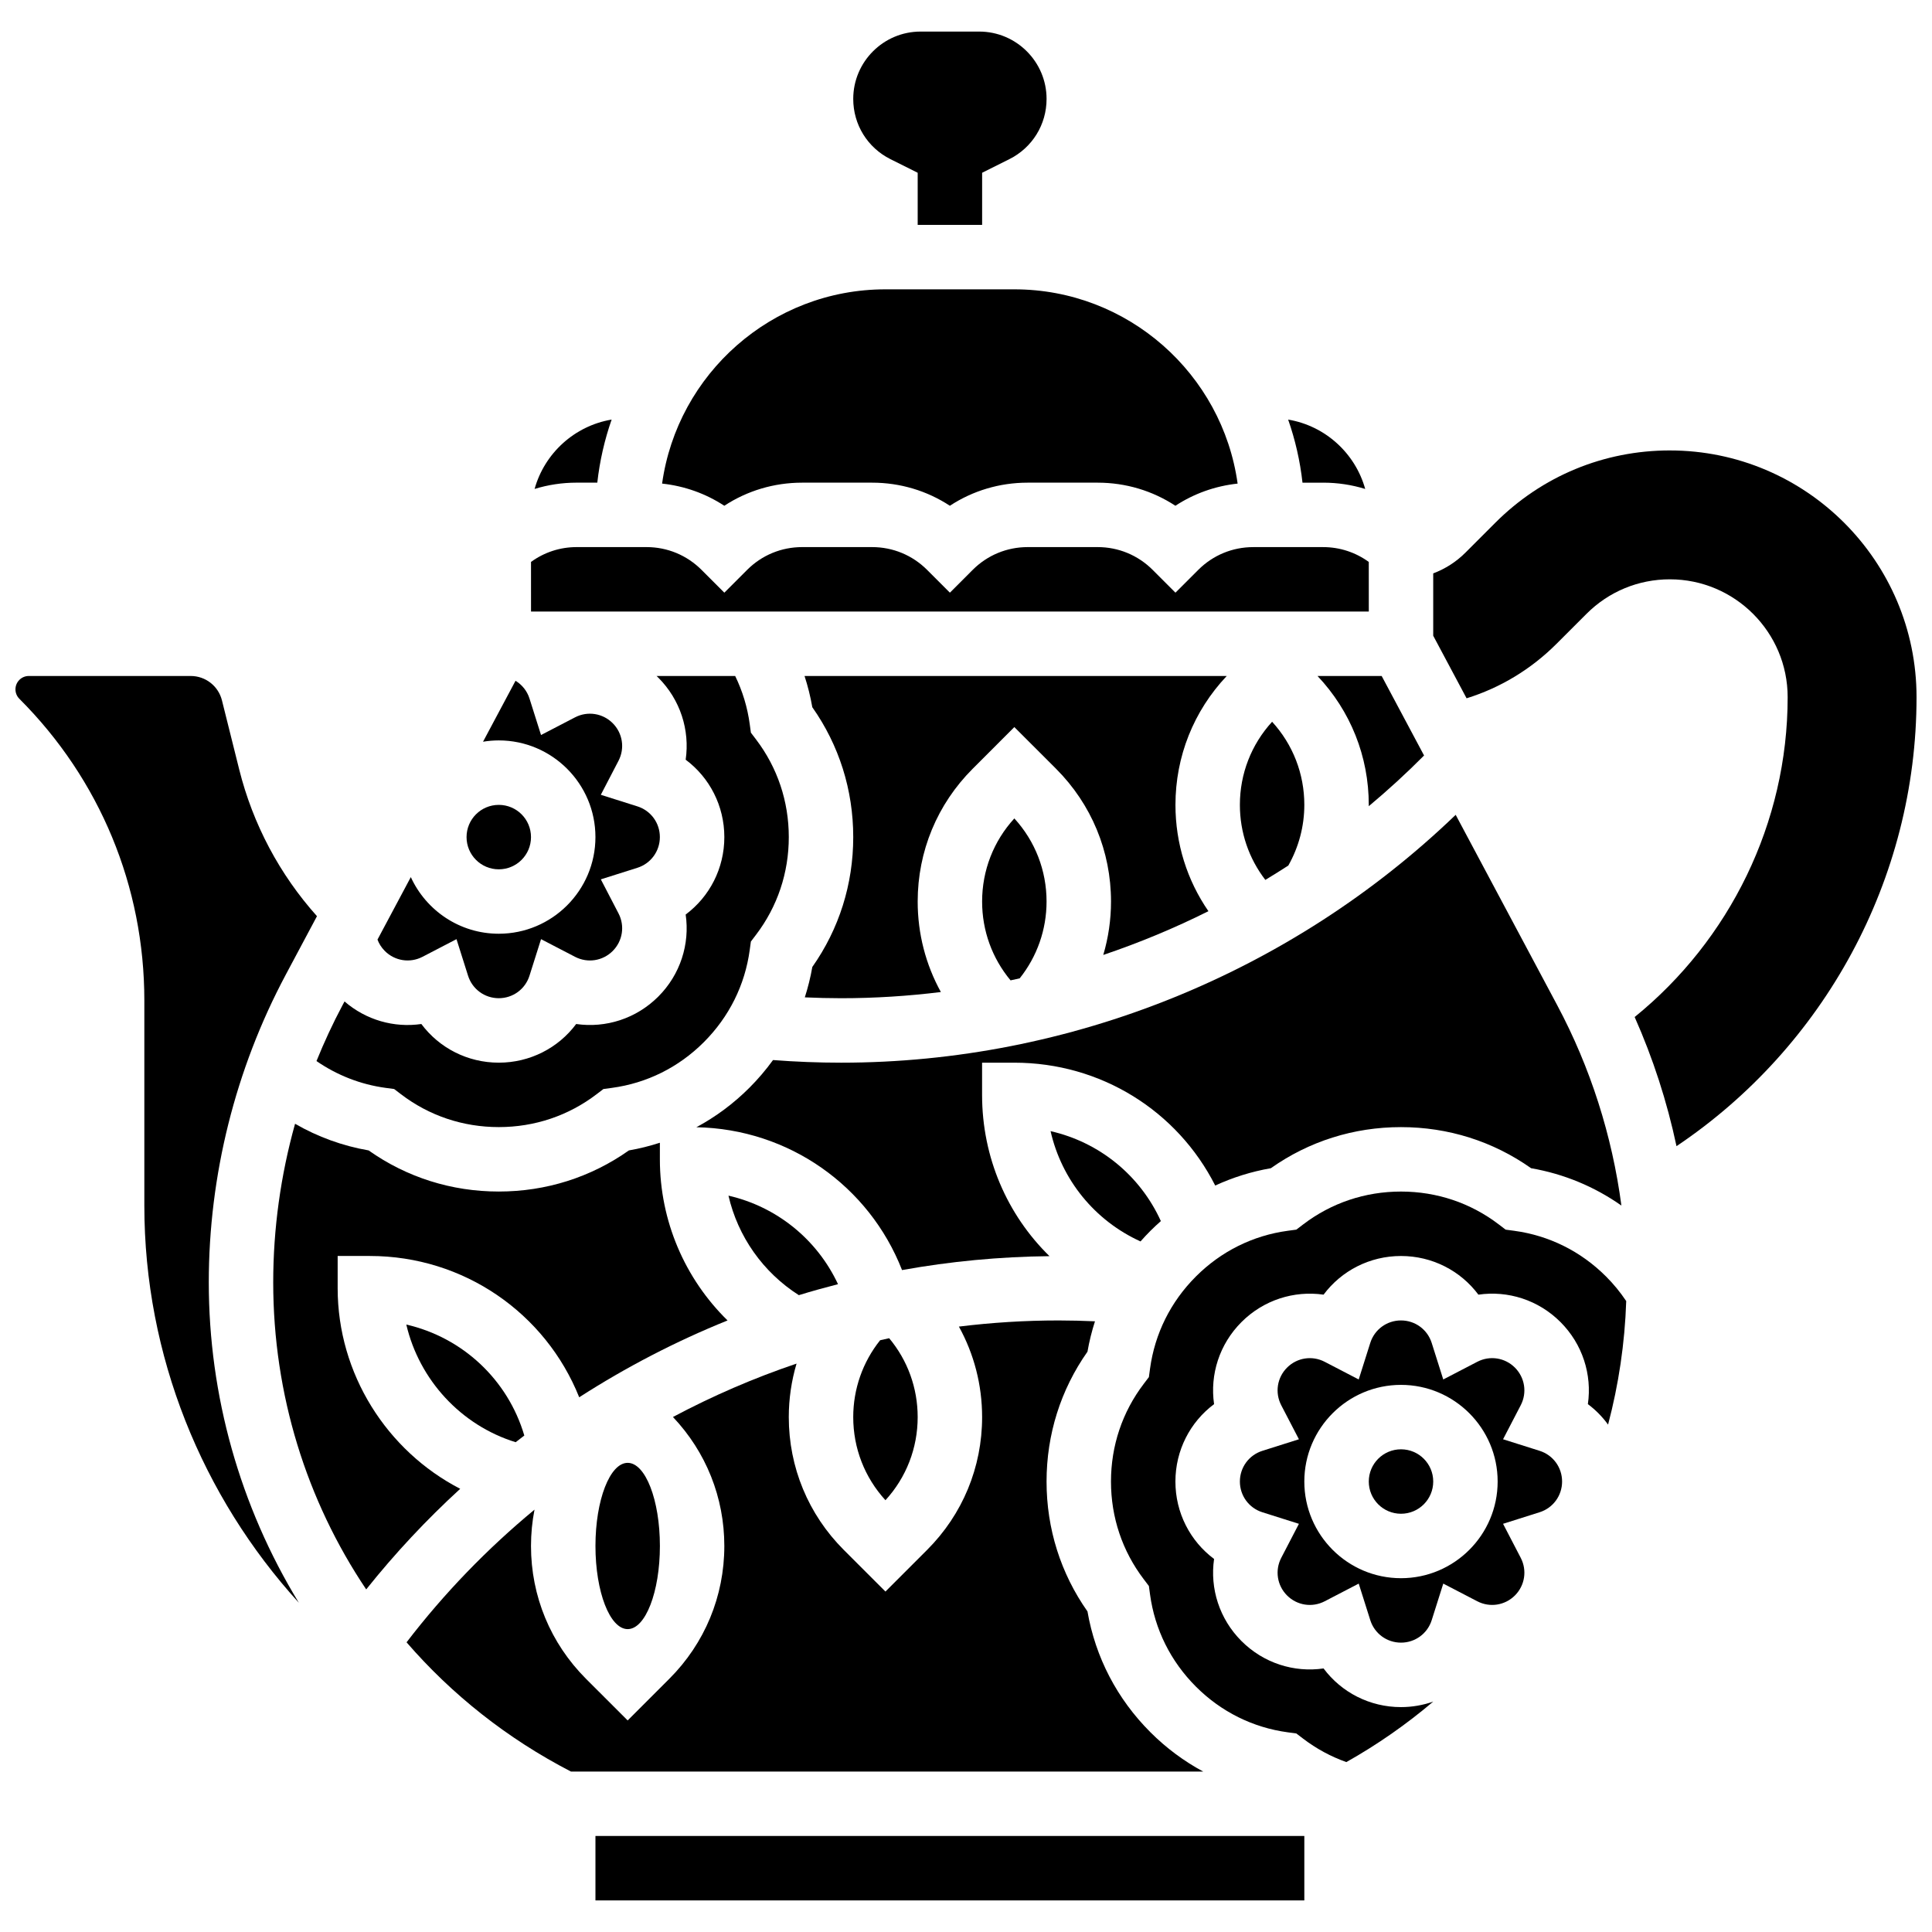 <?xml version="1.0" encoding="UTF-8"?>
<!-- Uploaded to: ICON Repo, www.svgrepo.com, Generator: ICON Repo Mixer Tools -->
<svg width="800px" height="800px" version="1.1" viewBox="144 144 512 512" xmlns="http://www.w3.org/2000/svg">
 <defs>
  <clipPath id="b">
   <path d="m523 263h128.9v185h-128.9z"/>
  </clipPath>
  <clipPath id="a">
   <path d="m148.09 323h79.906v246h-79.906z"/>
  </clipPath>
 </defs>
 <g clip-path="url(#b)">
  <path d="m586.52 263.37c-17.465 0-33.883 6.801-46.23 19.148l-7.934 7.938c-2.465 2.465-5.375 4.305-8.539 5.5v16.516l8.844 16.586c8.902-2.769 17.062-7.668 23.844-14.449l7.934-7.934c5.898-5.898 13.742-9.148 22.082-9.148 17.219 0 31.227 14.012 31.227 31.227 0 33.418-15.449 64.422-40.547 84.77 4.879 10.98 8.586 22.426 11.09 34.223 39.031-26.184 63.613-70.668 63.613-118.99 0-36.051-29.328-65.383-65.383-65.383z"/>
 </g>
 <path d="m379.98 186.18 7.215 3.606v13.816h17.078v-13.816l7.211-3.606c6.086-3.043 9.867-9.16 9.867-15.965 0-9.84-8.008-17.848-17.852-17.848h-15.539c-9.84 0-17.844 8.008-17.844 17.848 0 6.805 3.777 12.922 9.863 15.965z"/>
 <path d="m494.66 271.91c3.832 0 7.57 0.57 11.133 1.668-2.641-9.465-10.586-16.734-20.418-18.383 1.863 5.332 3.156 10.93 3.801 16.719h5.484z"/>
 <path d="m506.74 357.3c0 0.117-0.004 0.238-0.008 0.355 5.074-4.242 9.973-8.719 14.66-13.441l-11.238-21.074h-17.004c8.766 9.273 13.59 21.344 13.59 34.16z"/>
 <path d="m489.66 357.3c0-8.23-3.023-15.996-8.539-22.027-5.516 6.035-8.539 13.801-8.539 22.027 0 7.285 2.375 14.203 6.746 19.883 2.051-1.234 4.082-2.508 6.094-3.809 2.769-4.906 4.238-10.422 4.238-16.074z"/>
 <path d="m356.57 271.91h18.543c7.434 0 14.539 2.137 20.613 6.121 6.074-3.984 13.18-6.121 20.613-6.121h18.543c7.434 0 14.539 2.137 20.613 6.121 4.938-3.238 10.566-5.234 16.488-5.875-4.043-29.047-29.031-51.48-59.176-51.48h-34.156c-30.145 0-55.137 22.434-59.188 51.48 5.926 0.641 11.551 2.637 16.488 5.875 6.078-3.981 13.184-6.121 20.617-6.121z"/>
 <path d="m302.29 271.91c0.645-5.789 1.938-11.387 3.801-16.719-9.832 1.652-17.777 8.922-20.418 18.383 3.559-1.094 7.301-1.668 11.133-1.668z"/>
 <path d="m377.24 499.18c-4.609 5.777-7.125 12.91-7.125 20.363 0 8.23 3.019 15.996 8.539 22.031 5.519-6.035 8.539-13.801 8.539-22.031 0-7.727-2.664-15.043-7.555-20.902-0.805 0.168-1.602 0.363-2.398 0.539z"/>
 <path d="m446.25 472.99c0.84-0.949 1.699-1.879 2.602-2.781 0.906-0.906 1.84-1.77 2.789-2.609-5.535-12.176-16.34-20.906-29.227-23.836 2.93 12.887 11.664 23.691 23.836 29.227z"/>
 <path d="m506.74 292.92c-3.492-2.539-7.672-3.93-12.074-3.93h-18.543c-5.508 0-10.684 2.144-14.578 6.039l-6.039 6.035-6.039-6.039c-3.894-3.894-9.07-6.039-14.578-6.039h-18.543c-5.508 0-10.684 2.144-14.578 6.039l-6.035 6.039-6.039-6.039c-3.894-3.894-9.07-6.039-14.578-6.039h-18.543c-5.508 0-10.684 2.144-14.578 6.039l-6.039 6.039-6.039-6.039c-3.894-3.894-9.07-6.039-14.578-6.039h-18.543c-4.402 0-8.582 1.391-12.074 3.93l0.004 13.148h222.02z"/>
 <path d="m404.27 382.92c0 7.719 2.656 15.031 7.539 20.887 0.809-0.172 1.613-0.359 2.422-0.539 4.602-5.773 7.117-12.902 7.117-20.348 0-8.23-3.019-16-8.539-22.031-5.519 6.031-8.539 13.797-8.539 22.031z"/>
 <path d="m466.05 458.18c4.656-2.152 9.594-3.699 14.738-4.59 10.094-7.133 21.969-10.891 34.484-10.891s24.391 3.758 34.488 10.891c8.684 1.504 16.789 4.871 23.93 9.895-2.449-18.516-8.199-36.57-17.004-53.082l-26.914-50.465c-43.535 41.875-102.24 65.684-162.88 65.684-5.988 0-12.031-0.238-18.031-0.699-1.871 2.582-3.957 5.039-6.262 7.344-4.219 4.219-8.945 7.719-14.051 10.461 24.465 0.457 45.777 15.547 54.504 37.855 12.805-2.312 25.875-3.551 39.074-3.688-11.199-10.953-17.863-26.156-17.863-42.734v-8.539h8.539c22.91 0 43.191 12.734 53.246 32.559z"/>
 <path d="m357.21 323.14c0.879 2.695 1.57 5.457 2.059 8.277 7.106 10.082 10.848 21.934 10.848 34.422 0 12.484-3.742 24.336-10.844 34.418-0.477 2.746-1.148 5.434-1.988 8.055 3.211 0.141 6.426 0.227 9.621 0.227 8.875 0 17.699-0.562 26.434-1.641-4.008-7.269-6.144-15.461-6.144-23.98 0-13.293 5.176-25.793 14.578-35.191l11.039-11.043 11.043 11.039c9.395 9.398 14.574 21.898 14.574 35.195 0 4.848-0.703 9.602-2.051 14.152 9.543-3.223 18.859-7.094 27.867-11.594-5.676-8.23-8.738-17.969-8.738-28.176 0-12.816 4.824-24.883 13.59-34.156z"/>
 <path d="m355.7 487.23c3.43-1.055 6.894-2.012 10.379-2.91-5.551-11.891-16.262-20.535-29.027-23.461 2.488 10.816 9.137 20.305 18.648 26.371z"/>
 <path d="m545.25 470.17-2.242-0.301-1.797-1.371c-7.473-5.707-16.441-8.723-25.938-8.723s-18.465 3.016-25.934 8.719l-1.797 1.371-2.242 0.301c-9.266 1.25-17.691 5.441-24.371 12.117-6.695 6.695-10.898 15.145-12.16 24.434l-0.305 2.231-1.363 1.793c-5.68 7.465-8.68 16.414-8.68 25.887s3.004 18.422 8.68 25.883l1.363 1.793 0.305 2.231c1.262 9.289 5.469 17.742 12.164 24.441 6.672 6.672 15.098 10.859 24.363 12.109l2.242 0.301 1.797 1.371c3.496 2.668 7.34 4.746 11.457 6.215 8.277-4.652 15.965-10.039 23.031-16.031-2.688 0.945-5.566 1.461-8.551 1.461-8.277 0-15.785-3.906-20.516-10.246-7.836 1.141-15.898-1.406-21.75-7.258-5.852-5.852-8.398-13.926-7.262-21.754-6.34-4.731-10.246-12.238-10.246-20.516s3.906-15.785 10.246-20.516c-1.137-7.828 1.41-15.898 7.262-21.75 5.852-5.852 13.922-8.391 21.754-7.262 4.731-6.34 12.238-10.246 20.516-10.246s15.785 3.906 20.516 10.246c7.84-1.141 15.902 1.406 21.75 7.258 5.852 5.852 8.398 13.926 7.262 21.754 2.059 1.535 3.859 3.371 5.352 5.426 2.789-10.551 4.438-21.512 4.809-32.738-1.562-2.332-3.348-4.519-5.348-6.516-6.676-6.676-15.102-10.863-24.367-12.113z"/>
 <path d="m301.8 630.55h187.86v17.078h-187.86z"/>
 <path d="m280.66 526.2c0.762-0.59 1.52-1.191 2.289-1.77-4.379-14.836-16.402-25.996-31.273-29.41 3.418 14.617 14.434 26.688 28.984 31.18z"/>
 <path d="m448.86 603.05c-8.828-8.828-14.562-19.855-16.668-32.004-7.102-10.082-10.844-21.934-10.844-34.418s3.742-24.336 10.844-34.418c0.477-2.746 1.148-5.434 1.988-8.051-3.211-0.141-6.426-0.227-9.621-0.227-8.891 0-17.719 0.555-26.441 1.629 4.012 7.266 6.152 15.461 6.152 23.988 0 13.293-5.176 25.793-14.578 35.191l-11.039 11.039-11.043-11.039c-9.398-9.398-14.574-21.898-14.574-35.191 0-4.856 0.707-9.625 2.059-14.18-11.301 3.816-22.25 8.562-32.758 14.148 8.785 9.277 13.617 21.355 13.617 34.188 0 13.293-5.176 25.793-14.578 35.191l-11.039 11.039-11.043-11.039c-9.395-9.398-14.574-21.898-14.574-35.191 0-3.269 0.316-6.492 0.93-9.633-12.488 10.332-23.891 22.086-33.906 35.156 11.961 13.824 26.641 25.508 43.562 34.25h167.55c-5.086-2.738-9.797-6.227-14-10.43z"/>
 <path d="m523.82 536.62c0 4.715-3.824 8.539-8.539 8.539s-8.539-3.824-8.539-8.539 3.824-8.539 8.539-8.539 8.539 3.824 8.539 8.539"/>
 <path d="m284.72 365.84c0 4.715-3.82 8.539-8.539 8.539-4.715 0-8.539-3.824-8.539-8.539 0-4.719 3.824-8.539 8.539-8.539 4.719 0 8.539 3.82 8.539 8.539"/>
 <path d="m552.01 528.48-9.684-3.062 4.684-9.016c1.723-3.316 1.105-7.324-1.543-9.973-2.644-2.644-6.652-3.266-9.973-1.539l-9.016 4.684-3.062-9.684c-1.129-3.566-4.398-5.961-8.141-5.961-3.742 0-7.016 2.394-8.141 5.961l-3.062 9.684-9.016-4.684c-3.32-1.723-7.324-1.105-9.973 1.543-2.644 2.644-3.266 6.652-1.539 9.973l4.684 9.016-9.684 3.062c-3.566 1.129-5.961 4.398-5.961 8.141 0 3.742 2.394 7.016 5.961 8.141l9.684 3.062-4.684 9.016c-1.723 3.316-1.105 7.324 1.543 9.973 2.644 2.644 6.652 3.266 9.973 1.539l9.016-4.684 3.062 9.684c1.129 3.566 4.398 5.961 8.141 5.961s7.016-2.394 8.141-5.961l3.062-9.684 9.016 4.684c3.316 1.723 7.324 1.102 9.973-1.543 2.644-2.644 3.266-6.652 1.539-9.973l-4.684-9.016 9.684-3.062c3.566-1.129 5.961-4.398 5.961-8.141s-2.394-7.016-5.961-8.141zm-36.734 33.758c-14.125 0-25.617-11.492-25.617-25.617s11.492-25.617 25.617-25.617 25.617 11.492 25.617 25.617-11.492 25.617-25.617 25.617z"/>
 <path d="m246.21 432.3 2.242 0.301 1.797 1.371c7.469 5.707 16.438 8.719 25.934 8.719 9.496 0 18.465-3.016 25.934-8.719l1.797-1.371 2.242-0.301c9.266-1.25 17.691-5.441 24.371-12.117 6.695-6.695 10.898-15.145 12.16-24.434l0.305-2.231 1.363-1.793c5.68-7.465 8.684-16.414 8.684-25.883 0-9.473-3.004-18.422-8.68-25.883l-1.363-1.793-0.305-2.231c-0.605-4.481-1.902-8.766-3.859-12.789h-20.836c0.152 0.145 0.305 0.281 0.453 0.43 5.852 5.852 8.398 13.926 7.262 21.75 6.34 4.731 10.246 12.238 10.246 20.516s-3.906 15.785-10.246 20.516c1.137 7.828-1.41 15.898-7.262 21.75-5.852 5.852-13.922 8.395-21.754 7.262-4.731 6.34-12.238 10.246-20.516 10.246-8.277 0-15.785-3.906-20.516-10.246-7.234 1.055-14.66-1.047-20.359-5.977l-0.535 1.004c-2.562 4.809-4.852 9.75-6.894 14.793 5.469 3.769 11.703 6.211 18.336 7.109z"/>
 <path d="m255.96 397.57 9.016-4.684 3.062 9.688c1.129 3.566 4.398 5.961 8.141 5.961 3.742 0 7.016-2.394 8.141-5.961l3.062-9.688 9.016 4.684c3.32 1.723 7.324 1.102 9.973-1.543 2.644-2.644 3.266-6.652 1.539-9.973l-4.684-9.016 9.684-3.062c3.566-1.129 5.961-4.398 5.961-8.141 0-3.742-2.394-7.016-5.961-8.141l-9.688-3.062 4.688-9.016c1.723-3.316 1.105-7.324-1.543-9.969-2.644-2.644-6.656-3.266-9.973-1.543l-9.016 4.684-3.062-9.684c-0.641-2.023-1.98-3.644-3.695-4.691l-8.613 16.152c1.363-0.223 2.754-0.348 4.172-0.348 14.125 0 25.617 11.492 25.617 25.617s-11.492 25.617-25.617 25.617c-10.34 0-19.266-6.164-23.309-15.008l-8.832 16.559c0.367 0.98 0.961 2.035 1.949 3.023 2.644 2.644 6.652 3.266 9.973 1.543z"/>
 <g clip-path="url(#a)">
  <path d="m219.7 402.36 8.301-15.562c-9.906-11.066-16.98-24.379-20.602-38.855l-4.578-18.332c-0.953-3.809-4.359-6.469-8.285-6.469h-42.906c-1.949 0-3.535 1.586-3.535 3.539 0 0.945 0.367 1.832 1.035 2.504 21.359 21.355 33.121 49.75 33.121 79.957v54.383c0 39.777 15.312 77.051 40.945 105.22-15.609-25.582-23.867-54.914-23.867-84.895 0-28.324 7.047-56.5 20.371-81.488z"/>
 </g>
 <path d="m318.88 553.7c0 12.168-3.82 22.031-8.539 22.031-4.715 0-8.539-9.863-8.539-22.031s3.824-22.031 8.539-22.031c4.719 0 8.539 9.863 8.539 22.031"/>
 <path d="m265.96 538.55c-19.465-10.066-32.477-30.48-32.477-53.164v-8.539h8.539c24.898 0 46.566 15.168 55.473 37.449 12.441-8 25.605-14.828 39.316-20.363-11.316-11.082-17.938-26.371-17.938-42.703v-4.391c-2.668 0.863-5.406 1.551-8.211 2.035-10.094 7.137-21.969 10.895-34.484 10.895-12.516 0-24.391-3.758-34.488-10.895-6.906-1.199-13.484-3.59-19.496-7.062-3.816 13.656-5.789 27.824-5.789 42.035 0 29.719 8.836 57.824 24.641 81.363 7.648-9.578 15.977-18.484 24.914-26.66z"/>
</svg>
